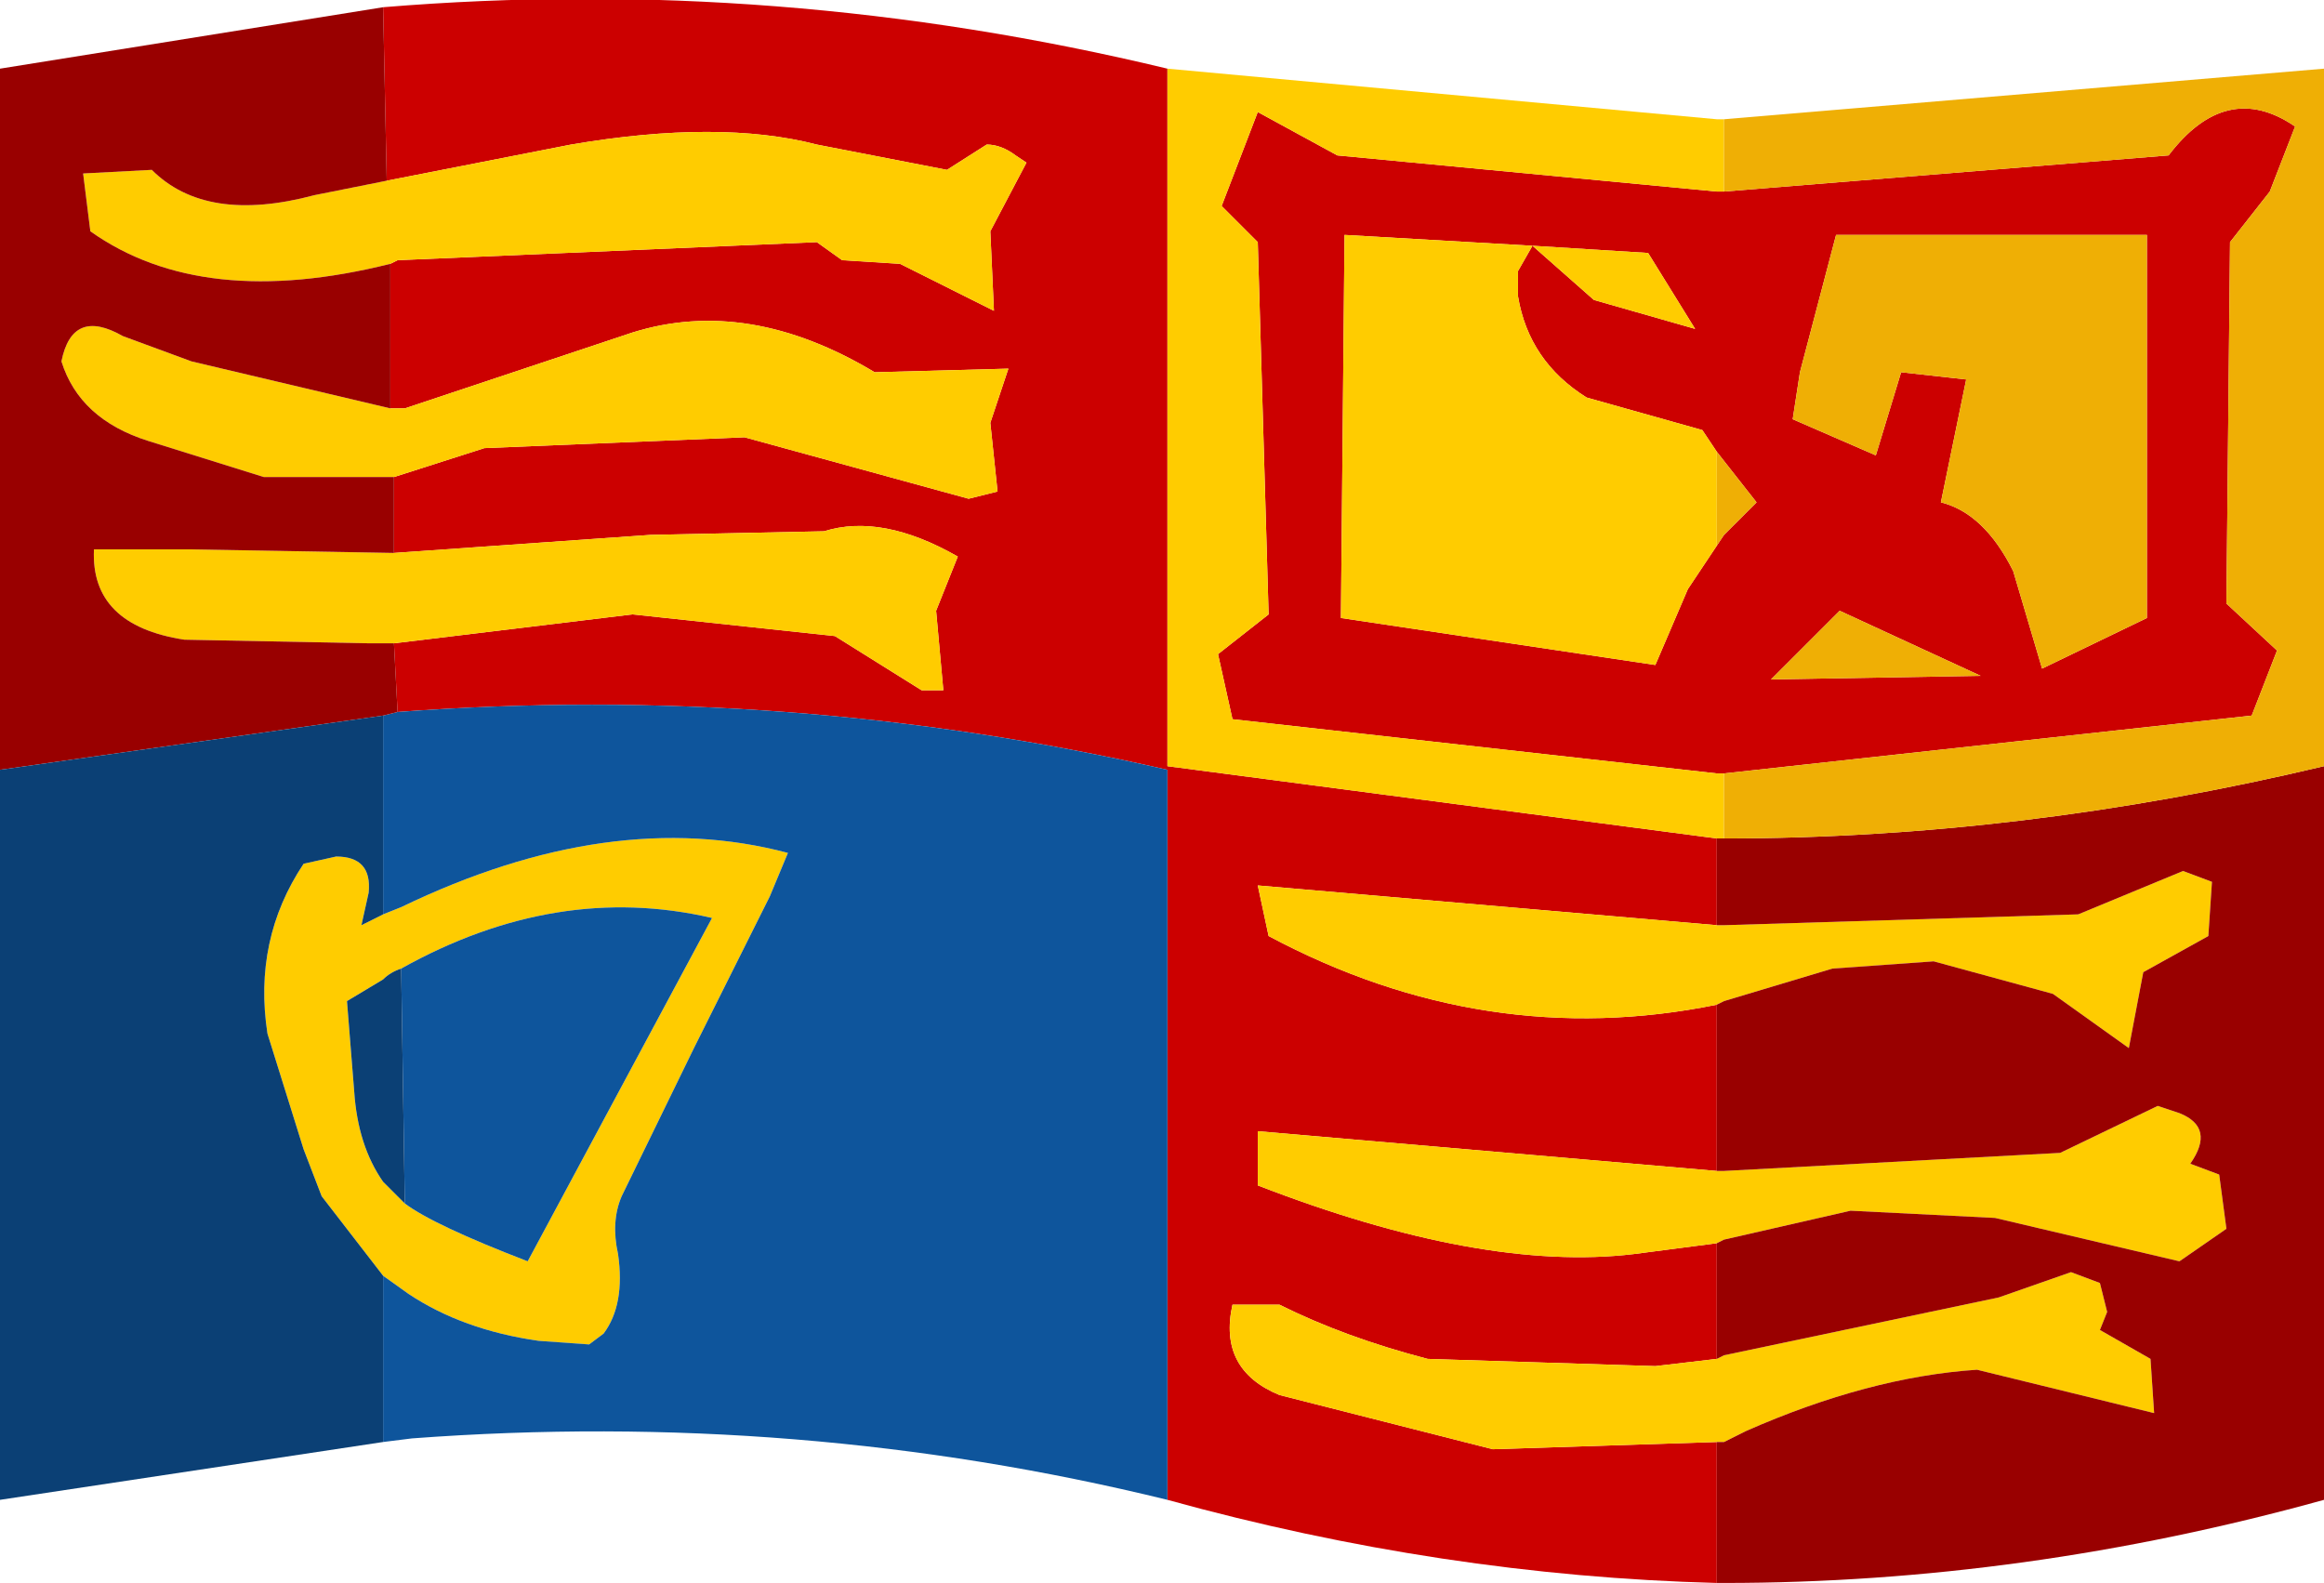 <?xml version="1.0" encoding="UTF-8" standalone="no"?>
<svg xmlns:xlink="http://www.w3.org/1999/xlink" height="21.9px" width="32.15px" xmlns="http://www.w3.org/2000/svg">
  <g transform="matrix(1.0, 0.0, 0.0, 1.0, 0.0, 0.95)">
    <path d="M23.85 1.7 L30.0 1.2 Q30.8 0.15 31.75 0.8 L31.4 1.7 30.85 2.4 30.8 7.4 31.5 8.05 31.15 8.95 23.85 9.75 23.75 9.75 17.05 9.0 16.85 8.1 17.55 7.55 17.4 2.4 16.9 1.9 17.4 0.6 18.5 1.2 23.75 1.7 23.85 1.7 M23.75 11.85 L17.4 11.3 17.55 12.0 Q20.55 13.6 23.75 12.95 L23.75 15.25 17.4 14.7 17.4 15.45 Q20.5 16.65 22.6 16.4 L23.75 16.25 23.75 17.85 22.9 17.95 19.75 17.85 Q18.6 17.55 17.7 17.1 L17.05 17.1 Q16.85 18.0 17.7 18.35 L20.65 19.1 23.75 19.0 23.75 20.95 Q19.95 20.85 16.15 19.8 L16.15 9.7 Q10.9 8.5 5.5 8.9 L5.45 7.95 8.75 7.55 11.55 7.85 12.75 8.6 13.05 8.6 12.95 7.5 13.25 6.75 Q12.2 6.15 11.4 6.4 L9.0 6.45 5.45 6.7 5.45 5.65 6.7 5.25 10.3 5.1 13.4 5.95 13.8 5.85 13.7 4.9 13.95 4.15 12.1 4.2 Q10.35 3.15 8.75 3.65 L5.6 4.7 5.4 4.7 5.4 2.7 5.5 2.65 11.3 2.4 11.65 2.65 12.45 2.7 13.75 3.35 13.7 2.25 14.2 1.3 14.05 1.2 Q13.85 1.05 13.65 1.05 L13.1 1.4 11.3 1.05 Q9.95 0.7 7.9 1.05 L5.35 1.55 5.3 -0.85 Q10.75 -1.3 16.15 0.0 L16.15 9.65 23.75 10.65 23.75 11.85 M26.3 4.2 L27.2 4.3 26.85 6.0 Q27.45 6.15 27.85 6.95 L28.25 8.3 29.7 7.6 29.7 2.3 25.4 2.3 24.9 4.2 24.8 4.85 25.95 5.35 26.3 4.2 M23.75 5.3 L23.55 5.0 21.95 4.55 Q21.15 4.05 21.0 3.15 L21.0 2.8 21.2 2.45 22.05 3.2 23.45 3.6 22.8 2.55 21.2 2.45 18.6 2.3 18.55 7.6 22.9 8.25 23.35 7.2 23.75 6.6 23.85 6.45 24.3 6.0 23.75 5.3 M27.4 8.4 L25.45 7.5 24.5 8.45 27.4 8.4" fill="#cc0000" fill-rule="evenodd" stroke="none"/>
    <path d="M23.85 9.75 L23.85 10.65 23.75 10.65 16.15 9.65 16.15 0.0 23.75 0.7 23.85 0.7 23.85 1.7 23.75 1.7 18.5 1.2 17.4 0.6 16.9 1.9 17.4 2.4 17.55 7.55 16.85 8.1 17.05 9.0 23.75 9.75 23.85 9.75 M23.75 11.85 L23.85 11.85 28.75 11.7 30.2 11.1 30.6 11.25 30.55 12.0 29.65 12.5 29.45 13.55 28.4 12.8 26.75 12.35 25.35 12.45 23.85 12.9 23.75 12.95 Q20.55 13.6 17.55 12.0 L17.4 11.3 23.75 11.85 M23.75 15.25 L23.85 15.25 28.5 15.0 29.85 14.35 30.15 14.45 Q30.65 14.65 30.3 15.15 L30.7 15.3 30.8 16.05 30.15 16.5 27.6 15.9 25.6 15.8 23.85 16.2 23.75 16.25 22.6 16.4 Q20.5 16.65 17.4 15.45 L17.4 14.7 23.75 15.25 M23.75 17.85 L23.85 17.8 27.65 17.0 28.65 16.65 29.05 16.8 29.15 17.2 29.05 17.45 29.75 17.85 29.8 18.6 27.35 18.0 Q25.85 18.1 24.15 18.85 L23.85 19.0 23.75 19.0 20.65 19.1 17.7 18.35 Q16.85 18.0 17.05 17.1 L17.7 17.1 Q18.6 17.55 19.75 17.85 L22.9 17.95 23.75 17.85 M23.75 6.6 L23.35 7.2 22.9 8.25 18.55 7.6 18.6 2.3 21.2 2.45 22.8 2.55 23.45 3.6 22.05 3.2 21.2 2.45 21.0 2.8 21.0 3.15 Q21.15 4.05 21.95 4.55 L23.55 5.0 23.75 5.3 23.75 6.6 M5.35 1.55 L7.9 1.05 Q9.95 0.7 11.3 1.05 L13.1 1.4 13.65 1.05 Q13.85 1.05 14.05 1.2 L14.2 1.3 13.7 2.25 13.75 3.35 12.45 2.7 11.65 2.65 11.3 2.4 5.5 2.65 5.4 2.7 Q2.8 3.35 1.25 2.25 L1.15 1.45 2.1 1.4 Q2.85 2.15 4.35 1.75 L5.35 1.55 M5.4 4.7 L5.6 4.7 8.75 3.65 Q10.35 3.15 12.1 4.2 L13.95 4.15 13.7 4.9 13.8 5.85 13.4 5.95 10.3 5.1 6.7 5.25 5.45 5.65 3.65 5.65 2.05 5.15 Q1.1 4.85 0.85 4.05 1.0 3.3 1.7 3.7 L2.65 4.05 5.4 4.7 M5.45 6.7 L9.0 6.45 11.4 6.4 Q12.2 6.15 13.25 6.75 L12.95 7.5 13.05 8.6 12.75 8.6 11.55 7.85 8.75 7.55 5.45 7.95 5.1 7.95 2.55 7.9 Q1.25 7.7 1.3 6.65 L2.6 6.65 5.45 6.7 M5.3 11.7 L5.55 11.6 Q8.45 10.2 10.9 10.85 L10.65 11.45 9.6 13.55 8.6 15.6 Q8.45 15.95 8.55 16.4 8.65 17.1 8.35 17.5 L8.15 17.65 7.45 17.6 Q6.4 17.45 5.65 16.95 L5.3 16.7 4.45 15.6 4.2 14.95 3.7 13.35 Q3.5 12.05 4.2 11.0 L4.65 10.9 Q5.15 10.9 5.1 11.4 L5.0 11.85 5.3 11.7 M5.55 12.45 Q5.4 12.5 5.3 12.6 L4.8 12.9 4.9 14.15 Q4.95 14.9 5.3 15.4 L5.6 15.7 Q6.0 16.0 7.3 16.5 L9.85 11.75 Q7.7 11.25 5.55 12.45" fill="#ffcc00" fill-rule="evenodd" stroke="none"/>
    <path d="M5.5 8.9 Q10.9 8.5 16.15 9.7 L16.15 19.8 Q11.05 18.55 5.7 18.95 L5.3 19.0 5.3 16.7 5.65 16.95 Q6.4 17.45 7.45 17.6 L8.15 17.65 8.35 17.5 Q8.65 17.1 8.55 16.4 8.45 15.95 8.6 15.6 L9.6 13.55 10.65 11.45 10.9 10.85 Q8.45 10.2 5.55 11.6 L5.3 11.7 5.3 8.95 5.5 8.9 M5.55 12.45 Q7.7 11.25 9.85 11.75 L7.3 16.5 Q6.0 16.0 5.6 15.7 L5.55 12.45" fill="#0e559c" fill-rule="evenodd" stroke="none"/>
    <path d="M23.85 10.65 Q27.95 10.65 32.15 9.65 L32.15 19.8 Q28.0 20.95 23.85 20.95 L23.75 20.95 23.75 19.0 23.85 19.0 24.15 18.85 Q25.85 18.1 27.35 18.0 L29.8 18.6 29.75 17.85 29.05 17.45 29.15 17.2 29.05 16.8 28.65 16.65 27.65 17.0 23.85 17.8 23.75 17.85 23.75 16.25 23.85 16.2 25.6 15.8 27.6 15.9 30.15 16.5 30.8 16.05 30.7 15.3 30.3 15.15 Q30.65 14.65 30.15 14.45 L29.85 14.35 28.5 15.0 23.85 15.25 23.75 15.25 23.75 12.95 23.85 12.9 25.35 12.45 26.75 12.35 28.4 12.8 29.45 13.55 29.65 12.5 30.55 12.0 30.6 11.25 30.2 11.1 28.75 11.7 23.85 11.85 23.75 11.85 23.75 10.65 23.85 10.65 M5.35 1.55 L4.35 1.75 Q2.85 2.15 2.1 1.4 L1.15 1.45 1.25 2.25 Q2.8 3.35 5.4 2.7 L5.4 4.7 2.65 4.05 1.7 3.7 Q1.0 3.3 0.85 4.05 1.1 4.85 2.05 5.15 L3.65 5.65 5.45 5.65 5.45 6.7 2.6 6.65 1.3 6.65 Q1.25 7.7 2.55 7.9 L5.1 7.95 5.45 7.95 5.5 8.9 5.3 8.95 0.0 9.7 0.0 0.0 5.3 -0.85 5.35 1.55" fill="#990000" fill-rule="evenodd" stroke="none"/>
    <path d="M5.3 16.7 L5.3 19.0 0.0 19.8 0.0 9.7 5.3 8.95 5.3 11.7 5.0 11.85 5.1 11.4 Q5.15 10.9 4.65 10.9 L4.2 11.0 Q3.5 12.05 3.7 13.35 L4.2 14.95 4.45 15.6 5.3 16.7 M5.6 15.7 L5.3 15.4 Q4.95 14.9 4.9 14.15 L4.8 12.9 5.3 12.6 Q5.4 12.5 5.55 12.45 L5.6 15.7" fill="#0b4075" fill-rule="evenodd" stroke="none"/>
    <path d="M23.85 9.75 L31.15 8.95 31.5 8.05 30.8 7.4 30.85 2.4 31.4 1.7 31.75 0.8 Q30.8 0.15 30.0 1.2 L23.85 1.7 23.85 0.7 32.15 0.0 32.15 9.65 Q27.95 10.65 23.85 10.65 L23.85 9.75 M26.3 4.2 L25.95 5.35 24.8 4.85 24.9 4.2 25.4 2.3 29.7 2.3 29.7 7.6 28.25 8.3 27.85 6.95 Q27.45 6.15 26.85 6.0 L27.2 4.3 26.3 4.2 M23.75 5.3 L24.3 6.0 23.85 6.45 23.75 6.6 23.75 5.3 M27.4 8.4 L24.5 8.45 25.45 7.5 27.4 8.4" fill="#efaf05" fill-rule="evenodd" stroke="none"/>
  </g>
</svg>
